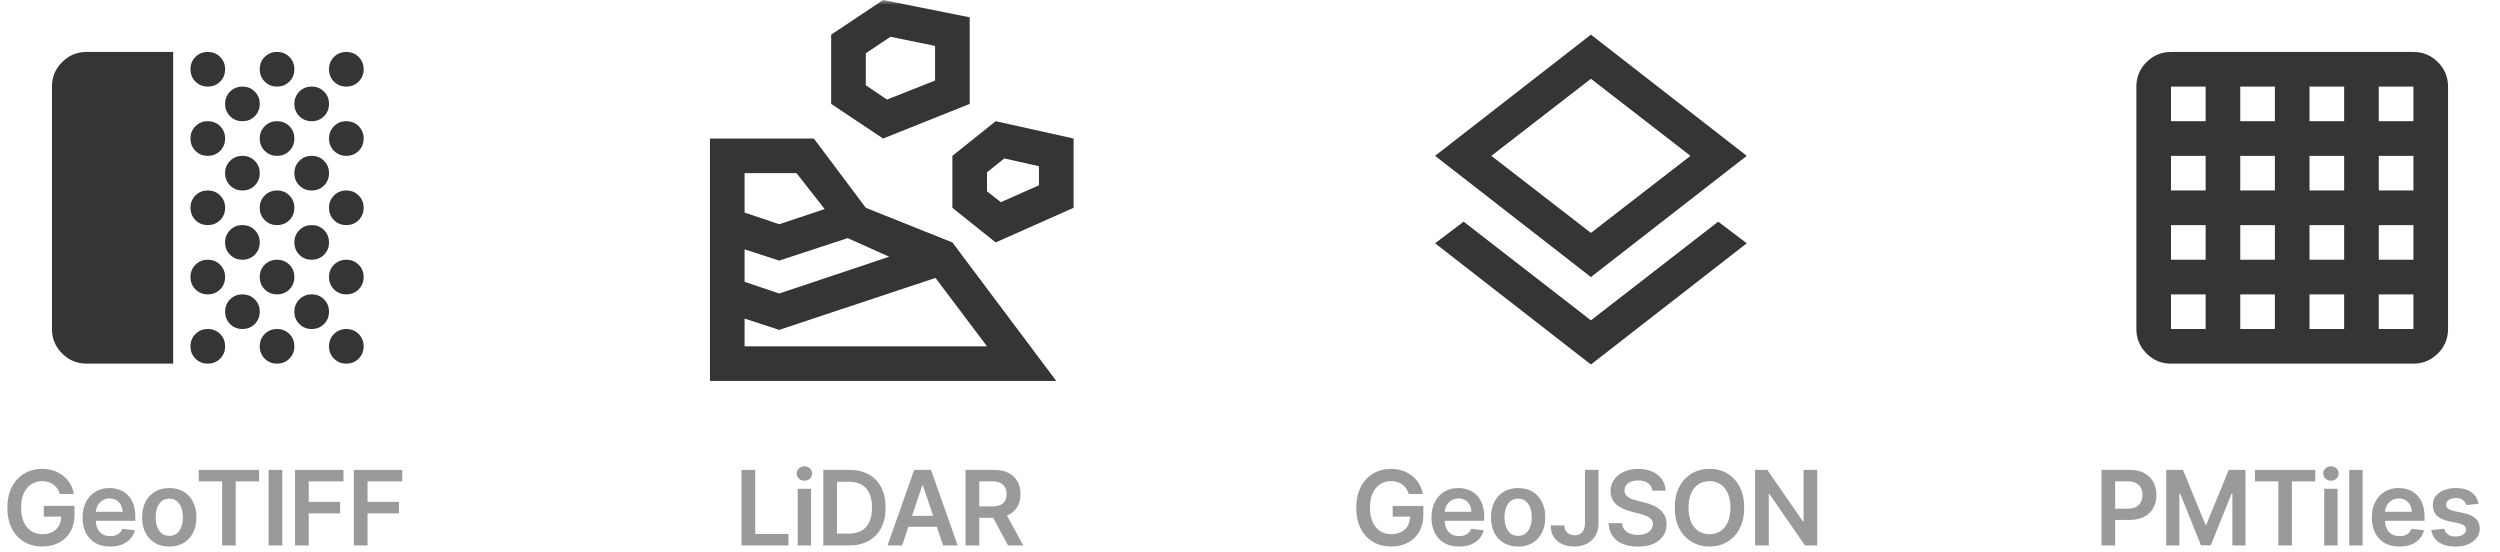 <svg width="267" height="59" viewBox="0 0 267 59" fill="none" xmlns="http://www.w3.org/2000/svg">
<path d="M103.121 58.255V50.185H106.147C106.767 50.185 107.287 50.292 107.708 50.508C108.131 50.723 108.45 51.025 108.665 51.414C108.883 51.8 108.992 52.251 108.992 52.766C108.992 53.283 108.882 53.732 108.661 54.113C108.443 54.492 108.121 54.785 107.696 54.992C107.27 55.197 106.748 55.299 106.128 55.299H103.972V54.086H105.931C106.293 54.086 106.59 54.036 106.821 53.936C107.052 53.834 107.223 53.685 107.333 53.491C107.446 53.294 107.503 53.052 107.503 52.766C107.503 52.479 107.446 52.235 107.333 52.033C107.22 51.828 107.048 51.673 106.817 51.568C106.586 51.46 106.288 51.406 105.923 51.406H104.583V58.255H103.121ZM107.29 54.598L109.288 58.255H107.656L105.694 54.598H107.29Z" fill="#9A9A9A"/>
<path d="M96.35 58.255H94.789L97.63 50.185H99.435L102.28 58.255H100.719L98.564 51.84H98.501L96.35 58.255ZM96.401 55.09H100.656V56.265H96.401V55.09Z" fill="#9A9A9A"/>
<path d="M90.663 58.255H87.928V50.185H90.718C91.519 50.185 92.207 50.346 92.783 50.669C93.361 50.99 93.805 51.451 94.115 52.053C94.425 52.654 94.58 53.374 94.58 54.212C94.58 55.052 94.423 55.775 94.111 56.379C93.801 56.983 93.353 57.447 92.767 57.77C92.184 58.093 91.482 58.255 90.663 58.255ZM89.39 56.99H90.592C91.154 56.99 91.623 56.887 91.999 56.682C92.374 56.475 92.657 56.166 92.846 55.756C93.035 55.344 93.129 54.829 93.129 54.212C93.129 53.594 93.035 53.082 92.846 52.675C92.657 52.265 92.377 51.959 92.007 51.757C91.639 51.552 91.182 51.45 90.635 51.45H89.39V56.99Z" fill="#9A9A9A"/>
<path d="M85.194 58.255V52.202H86.621V58.255H85.194ZM85.912 51.343C85.686 51.343 85.491 51.268 85.328 51.119C85.165 50.966 85.084 50.784 85.084 50.571C85.084 50.355 85.165 50.173 85.328 50.023C85.491 49.871 85.686 49.795 85.912 49.795C86.14 49.795 86.334 49.871 86.495 50.023C86.657 50.173 86.739 50.355 86.739 50.571C86.739 50.784 86.657 50.966 86.495 51.119C86.334 51.268 86.14 51.343 85.912 51.343Z" fill="#9A9A9A"/>
<path d="M79.194 58.255V50.185H80.656V57.029H84.21V58.255H79.194Z" fill="#9A9A9A"/>
<mask id="mask0_1368_240" style="mask-type:alpha" maskUnits="userSpaceOnUse" x="72" y="0" width="45" height="45">
<path d="M72.125 6.10352e-05H116.509V44.385H72.125V6.10352e-05Z" fill="#D9D9D9"/>
</mask>
<g mask="url(#mask0_1368_240)">
<path d="M75.823 40.686H112.81L101.714 25.891L92.467 22.192L86.919 14.795H75.823V40.686ZM79.522 36.987V34.028L83.221 35.23L99.911 29.682L105.413 36.987H79.522ZM83.221 31.347L79.522 30.098V26.631L83.221 27.833L90.526 25.429L94.964 27.417L83.221 31.347ZM106.338 25.891L114.66 22.192V14.795L106.338 12.945L101.714 16.644V22.192L106.338 25.891ZM83.221 23.949L79.522 22.701V18.494H85.07L88.075 22.331L83.221 23.949ZM106.892 21.591L105.413 20.435V18.401L107.262 16.922L110.961 17.754V19.788L106.892 21.591ZM94.317 14.795L103.564 11.096V1.849L94.317 6.10352e-05L88.769 3.699V11.096L94.317 14.795ZM94.733 10.634L92.467 9.108V5.687L95.103 3.93L99.865 4.901V8.6L94.733 10.634Z" fill="#353535"/>
</g>
<path d="M194.075 50.185V58.255H192.774L188.972 52.758H188.905V58.255H187.443V50.185H188.751L192.55 55.685H192.621V50.185H194.075Z" fill="#9A9A9A"/>
<path d="M186.282 54.22C186.282 55.089 186.119 55.834 185.793 56.454C185.47 57.071 185.029 57.544 184.469 57.872C183.913 58.201 183.281 58.365 182.574 58.365C181.867 58.365 181.234 58.201 180.675 57.872C180.118 57.541 179.677 57.067 179.351 56.45C179.028 55.83 178.866 55.086 178.866 54.22C178.866 53.35 179.028 52.607 179.351 51.989C179.677 51.369 180.118 50.895 180.675 50.567C181.234 50.239 181.867 50.074 182.574 50.074C183.281 50.074 183.913 50.239 184.469 50.567C185.029 50.895 185.47 51.369 185.793 51.989C186.119 52.607 186.282 53.35 186.282 54.22ZM184.812 54.22C184.812 53.608 184.716 53.091 184.525 52.671C184.335 52.248 184.073 51.929 183.737 51.714C183.4 51.495 183.013 51.386 182.574 51.386C182.135 51.386 181.748 51.495 181.412 51.714C181.075 51.929 180.811 52.248 180.62 52.671C180.431 53.091 180.336 53.608 180.336 54.22C180.336 54.832 180.431 55.349 180.62 55.772C180.811 56.192 181.075 56.511 181.412 56.73C181.748 56.945 182.135 57.053 182.574 57.053C183.013 57.053 183.4 56.945 183.737 56.73C184.073 56.511 184.335 56.192 184.525 55.772C184.716 55.349 184.812 54.832 184.812 54.22Z" fill="#9A9A9A"/>
<path d="M176.474 52.403C176.437 52.059 176.282 51.791 176.009 51.599C175.738 51.407 175.386 51.312 174.953 51.312C174.648 51.312 174.387 51.358 174.168 51.45C173.95 51.541 173.784 51.666 173.668 51.824C173.552 51.981 173.493 52.161 173.491 52.364C173.491 52.532 173.529 52.678 173.605 52.801C173.684 52.925 173.79 53.03 173.924 53.116C174.058 53.2 174.207 53.271 174.369 53.329C174.532 53.387 174.697 53.435 174.862 53.475L175.619 53.664C175.923 53.735 176.216 53.831 176.497 53.952C176.781 54.072 177.034 54.225 177.258 54.409C177.484 54.593 177.662 54.815 177.794 55.075C177.925 55.335 177.991 55.639 177.991 55.989C177.991 56.462 177.87 56.878 177.628 57.238C177.386 57.595 177.037 57.875 176.58 58.077C176.126 58.277 175.575 58.377 174.929 58.377C174.301 58.377 173.756 58.279 173.294 58.085C172.834 57.891 172.474 57.607 172.214 57.234C171.957 56.861 171.817 56.407 171.796 55.871H173.235C173.256 56.152 173.342 56.386 173.495 56.572C173.647 56.758 173.845 56.898 174.09 56.99C174.337 57.082 174.612 57.128 174.917 57.128C175.235 57.128 175.513 57.08 175.753 56.986C175.994 56.889 176.183 56.755 176.32 56.584C176.457 56.41 176.526 56.208 176.529 55.977C176.526 55.767 176.464 55.593 176.344 55.457C176.223 55.318 176.053 55.202 175.835 55.11C175.62 55.016 175.368 54.931 175.079 54.858L174.161 54.621C173.496 54.451 172.971 54.192 172.584 53.845C172.201 53.496 172.009 53.032 172.009 52.454C172.009 51.979 172.138 51.562 172.395 51.205C172.655 50.848 173.009 50.571 173.455 50.374C173.902 50.174 174.408 50.074 174.972 50.074C175.545 50.074 176.047 50.174 176.478 50.374C176.911 50.571 177.251 50.845 177.498 51.197C177.745 51.547 177.872 51.949 177.88 52.403H176.474Z" fill="#9A9A9A"/>
<path d="M169.273 50.185H170.723V55.859C170.721 56.379 170.61 56.827 170.392 57.203C170.174 57.576 169.87 57.863 169.478 58.066C169.089 58.265 168.636 58.365 168.119 58.365C167.646 58.365 167.22 58.281 166.842 58.113C166.467 57.942 166.168 57.69 165.948 57.356C165.727 57.023 165.617 56.608 165.617 56.111H167.071C167.073 56.329 167.121 56.517 167.213 56.675C167.307 56.832 167.437 56.953 167.603 57.037C167.768 57.121 167.959 57.163 168.174 57.163C168.408 57.163 168.606 57.115 168.769 57.017C168.932 56.917 169.055 56.77 169.139 56.576C169.226 56.382 169.271 56.143 169.273 55.859V50.185Z" fill="#9A9A9A"/>
<path d="M162.137 58.373C161.546 58.373 161.034 58.243 160.601 57.983C160.167 57.723 159.831 57.359 159.592 56.891C159.356 56.424 159.237 55.877 159.237 55.252C159.237 54.627 159.356 54.079 159.592 53.609C159.831 53.139 160.167 52.773 160.601 52.513C161.034 52.253 161.546 52.123 162.137 52.123C162.728 52.123 163.241 52.253 163.674 52.513C164.108 52.773 164.443 53.139 164.679 53.609C164.918 54.079 165.038 54.627 165.038 55.252C165.038 55.877 164.918 56.424 164.679 56.891C164.443 57.359 164.108 57.723 163.674 57.983C163.241 58.243 162.728 58.373 162.137 58.373ZM162.145 57.23C162.466 57.23 162.734 57.142 162.949 56.966C163.165 56.787 163.325 56.548 163.43 56.249C163.538 55.95 163.591 55.616 163.591 55.248C163.591 54.878 163.538 54.543 163.43 54.243C163.325 53.941 163.165 53.701 162.949 53.522C162.734 53.344 162.466 53.254 162.145 53.254C161.817 53.254 161.544 53.344 161.326 53.522C161.11 53.701 160.949 53.941 160.841 54.243C160.736 54.543 160.683 54.878 160.683 55.248C160.683 55.616 160.736 55.95 160.841 56.249C160.949 56.548 161.11 56.787 161.326 56.966C161.544 57.142 161.817 57.23 162.145 57.23Z" fill="#9A9A9A"/>
<path d="M155.822 58.373C155.215 58.373 154.691 58.247 154.25 57.995C153.811 57.74 153.473 57.38 153.237 56.915C153.001 56.447 152.882 55.897 152.882 55.264C152.882 54.641 153.001 54.095 153.237 53.625C153.476 53.152 153.81 52.784 154.238 52.521C154.666 52.256 155.169 52.123 155.747 52.123C156.12 52.123 156.472 52.184 156.803 52.305C157.137 52.423 157.431 52.607 157.686 52.856C157.943 53.106 158.145 53.424 158.292 53.81C158.44 54.193 158.513 54.65 158.513 55.181V55.618H153.552V54.657H157.146C157.143 54.384 157.084 54.141 156.968 53.928C156.853 53.713 156.691 53.543 156.484 53.42C156.279 53.296 156.04 53.234 155.767 53.234C155.475 53.234 155.219 53.306 154.998 53.447C154.778 53.587 154.606 53.77 154.482 53.999C154.361 54.225 154.3 54.473 154.297 54.744V55.583C154.297 55.935 154.361 56.237 154.49 56.489C154.619 56.739 154.799 56.931 155.03 57.065C155.261 57.196 155.532 57.262 155.842 57.262C156.049 57.262 156.237 57.233 156.405 57.175C156.573 57.114 156.719 57.026 156.842 56.911C156.966 56.795 157.059 56.652 157.122 56.481L158.454 56.631C158.37 56.983 158.21 57.291 157.973 57.553C157.739 57.813 157.44 58.016 157.075 58.16C156.71 58.302 156.292 58.373 155.822 58.373Z" fill="#9A9A9A"/>
<path d="M150.457 52.762C150.391 52.549 150.3 52.358 150.185 52.19C150.072 52.02 149.935 51.874 149.775 51.753C149.618 51.632 149.436 51.541 149.231 51.481C149.026 51.418 148.803 51.386 148.561 51.386C148.128 51.386 147.742 51.495 147.403 51.714C147.064 51.932 146.798 52.252 146.603 52.675C146.411 53.095 146.315 53.608 146.315 54.212C146.315 54.821 146.411 55.337 146.603 55.76C146.795 56.183 147.062 56.505 147.403 56.726C147.745 56.944 148.141 57.053 148.593 57.053C149.003 57.053 149.357 56.974 149.657 56.816C149.959 56.659 150.191 56.435 150.354 56.147C150.517 55.855 150.599 55.513 150.599 55.122L150.93 55.173H148.739V54.031H152.013V55C152.013 55.691 151.866 56.288 151.572 56.793C151.278 57.297 150.873 57.686 150.358 57.959C149.843 58.23 149.252 58.365 148.585 58.365C147.842 58.365 147.189 58.198 146.627 57.864C146.067 57.528 145.63 57.051 145.315 56.434C145.002 55.814 144.846 55.079 144.846 54.227C144.846 53.576 144.938 52.994 145.122 52.482C145.308 51.97 145.568 51.535 145.902 51.178C146.235 50.818 146.627 50.545 147.076 50.358C147.525 50.169 148.014 50.074 148.542 50.074C148.988 50.074 149.405 50.14 149.791 50.271C150.177 50.4 150.52 50.584 150.819 50.823C151.121 51.062 151.37 51.346 151.564 51.674C151.758 52.002 151.886 52.365 151.946 52.762H150.457Z" fill="#9A9A9A"/>
<mask id="mask1_1368_240" style="mask-type:alpha" maskUnits="userSpaceOnUse" x="147" y="0" width="46" height="45">
<path d="M147.717 6.10352e-05H192.102V44.385H147.717V6.10352e-05Z" fill="#D9D9D9"/>
</mask>
<g mask="url(#mask1_1368_240)">
<path d="M169.909 38.929L153.265 25.983L156.317 23.672L169.909 34.213L183.502 23.672L186.553 25.983L169.909 38.929ZM169.909 29.59L153.265 16.644L169.909 3.699L186.553 16.644L169.909 29.59ZM169.909 24.874L180.543 16.644L169.909 8.415L159.276 16.644L169.909 24.874Z" fill="#353535"/>
</g>
<path d="M37.791 58.255V50.185H42.961V51.41H39.253V53.601H42.606V54.827H39.253V58.255H37.791Z" fill="#9A9A9A"/>
<path d="M31.511 58.255V50.185H36.681V51.41H32.973V53.601H36.326V54.827H32.973V58.255H31.511Z" fill="#9A9A9A"/>
<path d="M30.15 50.185V58.255H28.688V50.185H30.15Z" fill="#9A9A9A"/>
<path d="M21.23 51.41V50.185H27.669V51.41H25.175V58.255H23.725V51.41H21.23Z" fill="#9A9A9A"/>
<path d="M18.077 58.373C17.486 58.373 16.974 58.243 16.541 57.983C16.107 57.723 15.771 57.359 15.532 56.891C15.296 56.424 15.177 55.877 15.177 55.252C15.177 54.627 15.296 54.079 15.532 53.609C15.771 53.139 16.107 52.773 16.541 52.513C16.974 52.253 17.486 52.123 18.077 52.123C18.668 52.123 19.181 52.253 19.614 52.513C20.048 52.773 20.383 53.139 20.619 53.609C20.858 54.079 20.977 54.627 20.977 55.252C20.977 55.877 20.858 56.424 20.619 56.891C20.383 57.359 20.048 57.723 19.614 57.983C19.181 58.243 18.668 58.373 18.077 58.373ZM18.085 57.23C18.406 57.23 18.674 57.142 18.889 56.966C19.105 56.787 19.265 56.548 19.37 56.249C19.477 55.949 19.531 55.616 19.531 55.248C19.531 54.878 19.477 54.543 19.37 54.243C19.265 53.941 19.105 53.701 18.889 53.522C18.674 53.343 18.406 53.254 18.085 53.254C17.757 53.254 17.484 53.343 17.266 53.522C17.05 53.701 16.889 53.941 16.781 54.243C16.676 54.543 16.623 54.878 16.623 55.248C16.623 55.616 16.676 55.949 16.781 56.249C16.889 56.548 17.05 56.787 17.266 56.966C17.484 57.142 17.757 57.23 18.085 57.23Z" fill="#9A9A9A"/>
<path d="M11.762 58.373C11.155 58.373 10.631 58.247 10.19 57.995C9.751 57.74 9.413 57.38 9.177 56.915C8.94 56.447 8.822 55.897 8.822 55.264C8.822 54.641 8.94 54.095 9.177 53.625C9.416 53.152 9.75 52.784 10.178 52.521C10.606 52.256 11.109 52.123 11.687 52.123C12.06 52.123 12.412 52.184 12.743 52.304C13.077 52.423 13.371 52.607 13.626 52.856C13.883 53.106 14.085 53.424 14.232 53.81C14.38 54.193 14.453 54.65 14.453 55.181V55.618H9.492V54.657H13.086C13.083 54.384 13.024 54.141 12.908 53.928C12.793 53.713 12.631 53.543 12.424 53.42C12.219 53.296 11.98 53.234 11.707 53.234C11.415 53.234 11.159 53.305 10.938 53.447C10.718 53.587 10.546 53.77 10.422 53.999C10.301 54.225 10.239 54.473 10.237 54.744V55.583C10.237 55.935 10.301 56.237 10.43 56.489C10.559 56.739 10.739 56.931 10.97 57.065C11.201 57.196 11.472 57.261 11.781 57.261C11.989 57.261 12.177 57.233 12.345 57.175C12.513 57.114 12.659 57.026 12.782 56.911C12.906 56.795 12.999 56.652 13.062 56.481L14.394 56.631C14.31 56.983 14.15 57.29 13.913 57.553C13.679 57.813 13.38 58.016 13.015 58.16C12.65 58.302 12.232 58.373 11.762 58.373Z" fill="#9A9A9A"/>
<path d="M6.397 52.762C6.331 52.549 6.24 52.358 6.125 52.19C6.012 52.02 5.875 51.874 5.715 51.753C5.557 51.632 5.376 51.541 5.171 51.481C4.966 51.418 4.743 51.386 4.501 51.386C4.068 51.386 3.682 51.495 3.343 51.714C3.004 51.931 2.737 52.252 2.543 52.675C2.351 53.095 2.255 53.608 2.255 54.212C2.255 54.821 2.351 55.337 2.543 55.76C2.735 56.183 3.001 56.505 3.343 56.726C3.684 56.944 4.081 57.053 4.533 57.053C4.943 57.053 5.297 56.974 5.597 56.816C5.899 56.659 6.131 56.435 6.294 56.146C6.457 55.855 6.539 55.513 6.539 55.122L6.87 55.173H4.679V54.03H7.953V55C7.953 55.691 7.806 56.288 7.512 56.793C7.218 57.297 6.813 57.686 6.298 57.959C5.783 58.23 5.192 58.365 4.525 58.365C3.782 58.365 3.129 58.198 2.567 57.864C2.007 57.528 1.57 57.051 1.255 56.434C0.942 55.814 0.786 55.079 0.786 54.227C0.786 53.576 0.878 52.994 1.061 52.482C1.248 51.97 1.508 51.535 1.842 51.178C2.175 50.818 2.567 50.544 3.016 50.358C3.465 50.169 3.954 50.074 4.482 50.074C4.928 50.074 5.345 50.14 5.731 50.271C6.117 50.4 6.46 50.584 6.759 50.823C7.061 51.062 7.31 51.346 7.504 51.674C7.698 52.002 7.826 52.365 7.886 52.762H6.397Z" fill="#9A9A9A"/>
<mask id="mask2_1368_240" style="mask-type:alpha" maskUnits="userSpaceOnUse" x="0" y="0" width="45" height="45">
<path d="M0 0H44.384V44.384H0V0Z" fill="#D9D9D9"/>
</mask>
<g mask="url(#mask2_1368_240)">
<path d="M9.247 38.836C8.23 38.836 7.359 38.474 6.635 37.75C5.91 37.026 5.548 36.155 5.548 35.138V9.247C5.548 8.23 5.91 7.359 6.635 6.635C7.359 5.91 8.23 5.548 9.247 5.548H18.494V38.836H9.247ZM22.192 38.836C21.669 38.836 21.229 38.659 20.875 38.305C20.52 37.95 20.343 37.511 20.343 36.987C20.343 36.463 20.52 36.024 20.875 35.669C21.229 35.315 21.669 35.138 22.192 35.138C22.716 35.138 23.156 35.315 23.51 35.669C23.865 36.024 24.042 36.463 24.042 36.987C24.042 37.511 23.865 37.95 23.51 38.305C23.156 38.659 22.716 38.836 22.192 38.836ZM22.192 31.439C21.669 31.439 21.229 31.262 20.875 30.907C20.52 30.553 20.343 30.114 20.343 29.59C20.343 29.066 20.52 28.626 20.875 28.272C21.229 27.918 21.669 27.74 22.192 27.74C22.716 27.74 23.156 27.918 23.51 28.272C23.865 28.626 24.042 29.066 24.042 29.59C24.042 30.114 23.865 30.553 23.51 30.907C23.156 31.262 22.716 31.439 22.192 31.439ZM22.192 24.041C21.669 24.041 21.229 23.864 20.875 23.51C20.52 23.155 20.343 22.716 20.343 22.192C20.343 21.668 20.52 21.229 20.875 20.875C21.229 20.52 21.669 20.343 22.192 20.343C22.716 20.343 23.156 20.52 23.51 20.875C23.865 21.229 24.042 21.668 24.042 22.192C24.042 22.716 23.865 23.155 23.51 23.51C23.156 23.864 22.716 24.041 22.192 24.041ZM22.192 16.644C21.669 16.644 21.229 16.467 20.875 16.113C20.52 15.758 20.343 15.319 20.343 14.795C20.343 14.271 20.52 13.832 20.875 13.477C21.229 13.123 21.669 12.945 22.192 12.945C22.716 12.945 23.156 13.123 23.51 13.477C23.865 13.832 24.042 14.271 24.042 14.795C24.042 15.319 23.865 15.758 23.51 16.113C23.156 16.467 22.716 16.644 22.192 16.644ZM22.192 9.247C21.669 9.247 21.229 9.07 20.875 8.715C20.52 8.361 20.343 7.921 20.343 7.397C20.343 6.873 20.52 6.434 20.875 6.08C21.229 5.725 21.669 5.548 22.192 5.548C22.716 5.548 23.156 5.725 23.51 6.08C23.865 6.434 24.042 6.873 24.042 7.397C24.042 7.921 23.865 8.361 23.51 8.715C23.156 9.07 22.716 9.247 22.192 9.247ZM25.891 35.138C25.367 35.138 24.928 34.96 24.573 34.606C24.219 34.252 24.042 33.812 24.042 33.288C24.042 32.764 24.219 32.325 24.573 31.971C24.928 31.616 25.367 31.439 25.891 31.439C26.415 31.439 26.854 31.616 27.209 31.971C27.563 32.325 27.741 32.764 27.741 33.288C27.741 33.812 27.563 34.252 27.209 34.606C26.854 34.96 26.415 35.138 25.891 35.138ZM25.891 27.74C25.367 27.74 24.928 27.563 24.573 27.209C24.219 26.854 24.042 26.415 24.042 25.891C24.042 25.367 24.219 24.928 24.573 24.573C24.928 24.219 25.367 24.041 25.891 24.041C26.415 24.041 26.854 24.219 27.209 24.573C27.563 24.928 27.741 25.367 27.741 25.891C27.741 26.415 27.563 26.854 27.209 27.209C26.854 27.563 26.415 27.74 25.891 27.74ZM25.891 20.343C25.367 20.343 24.928 20.166 24.573 19.811C24.219 19.457 24.042 19.017 24.042 18.494C24.042 17.97 24.219 17.53 24.573 17.176C24.928 16.821 25.367 16.644 25.891 16.644C26.415 16.644 26.854 16.821 27.209 17.176C27.563 17.53 27.741 17.97 27.741 18.494C27.741 19.017 27.563 19.457 27.209 19.811C26.854 20.166 26.415 20.343 25.891 20.343ZM25.891 12.945C25.367 12.945 24.928 12.768 24.573 12.414C24.219 12.059 24.042 11.62 24.042 11.096C24.042 10.572 24.219 10.133 24.573 9.778C24.928 9.424 25.367 9.247 25.891 9.247C26.415 9.247 26.854 9.424 27.209 9.778C27.563 10.133 27.741 10.572 27.741 11.096C27.741 11.62 27.563 12.059 27.209 12.414C26.854 12.768 26.415 12.945 25.891 12.945ZM29.59 38.836C29.066 38.836 28.627 38.659 28.272 38.305C27.918 37.95 27.741 37.511 27.741 36.987C27.741 36.463 27.918 36.024 28.272 35.669C28.627 35.315 29.066 35.138 29.59 35.138C30.114 35.138 30.553 35.315 30.908 35.669C31.262 36.024 31.439 36.463 31.439 36.987C31.439 37.511 31.262 37.95 30.908 38.305C30.553 38.659 30.114 38.836 29.59 38.836ZM29.59 31.439C29.066 31.439 28.627 31.262 28.272 30.907C27.918 30.553 27.741 30.114 27.741 29.59C27.741 29.066 27.918 28.626 28.272 28.272C28.627 27.918 29.066 27.74 29.59 27.74C30.114 27.74 30.553 27.918 30.908 28.272C31.262 28.626 31.439 29.066 31.439 29.59C31.439 30.114 31.262 30.553 30.908 30.907C30.553 31.262 30.114 31.439 29.59 31.439ZM29.59 24.041C29.066 24.041 28.627 23.864 28.272 23.51C27.918 23.155 27.741 22.716 27.741 22.192C27.741 21.668 27.918 21.229 28.272 20.875C28.627 20.52 29.066 20.343 29.59 20.343C30.114 20.343 30.553 20.52 30.908 20.875C31.262 21.229 31.439 21.668 31.439 22.192C31.439 22.716 31.262 23.155 30.908 23.51C30.553 23.864 30.114 24.041 29.59 24.041ZM29.59 16.644C29.066 16.644 28.627 16.467 28.272 16.113C27.918 15.758 27.741 15.319 27.741 14.795C27.741 14.271 27.918 13.832 28.272 13.477C28.627 13.123 29.066 12.945 29.59 12.945C30.114 12.945 30.553 13.123 30.908 13.477C31.262 13.832 31.439 14.271 31.439 14.795C31.439 15.319 31.262 15.758 30.908 16.113C30.553 16.467 30.114 16.644 29.59 16.644ZM29.59 9.247C29.066 9.247 28.627 9.07 28.272 8.715C27.918 8.361 27.741 7.921 27.741 7.397C27.741 6.873 27.918 6.434 28.272 6.08C28.627 5.725 29.066 5.548 29.59 5.548C30.114 5.548 30.553 5.725 30.908 6.08C31.262 6.434 31.439 6.873 31.439 7.397C31.439 7.921 31.262 8.361 30.908 8.715C30.553 9.07 30.114 9.247 29.59 9.247ZM33.289 35.138C32.765 35.138 32.325 34.96 31.971 34.606C31.616 34.252 31.439 33.812 31.439 33.288C31.439 32.764 31.616 32.325 31.971 31.971C32.325 31.616 32.765 31.439 33.289 31.439C33.813 31.439 34.252 31.616 34.606 31.971C34.961 32.325 35.138 32.764 35.138 33.288C35.138 33.812 34.961 34.252 34.606 34.606C34.252 34.96 33.813 35.138 33.289 35.138ZM33.289 27.74C32.765 27.74 32.325 27.563 31.971 27.209C31.616 26.854 31.439 26.415 31.439 25.891C31.439 25.367 31.616 24.928 31.971 24.573C32.325 24.219 32.765 24.041 33.289 24.041C33.813 24.041 34.252 24.219 34.606 24.573C34.961 24.928 35.138 25.367 35.138 25.891C35.138 26.415 34.961 26.854 34.606 27.209C34.252 27.563 33.813 27.74 33.289 27.74ZM33.289 20.343C32.765 20.343 32.325 20.166 31.971 19.811C31.616 19.457 31.439 19.017 31.439 18.494C31.439 17.97 31.616 17.53 31.971 17.176C32.325 16.821 32.765 16.644 33.289 16.644C33.813 16.644 34.252 16.821 34.606 17.176C34.961 17.53 35.138 17.97 35.138 18.494C35.138 19.017 34.961 19.457 34.606 19.811C34.252 20.166 33.813 20.343 33.289 20.343ZM33.289 12.945C32.765 12.945 32.325 12.768 31.971 12.414C31.616 12.059 31.439 11.62 31.439 11.096C31.439 10.572 31.616 10.133 31.971 9.778C32.325 9.424 32.765 9.247 33.289 9.247C33.813 9.247 34.252 9.424 34.606 9.778C34.961 10.133 35.138 10.572 35.138 11.096C35.138 11.62 34.961 12.059 34.606 12.414C34.252 12.768 33.813 12.945 33.289 12.945ZM36.987 38.836C36.463 38.836 36.024 38.659 35.67 38.305C35.315 37.95 35.138 37.511 35.138 36.987C35.138 36.463 35.315 36.024 35.67 35.669C36.024 35.315 36.463 35.138 36.987 35.138C37.511 35.138 37.95 35.315 38.305 35.669C38.659 36.024 38.837 36.463 38.837 36.987C38.837 37.511 38.659 37.95 38.305 38.305C37.95 38.659 37.511 38.836 36.987 38.836ZM36.987 31.439C36.463 31.439 36.024 31.262 35.67 30.907C35.315 30.553 35.138 30.114 35.138 29.59C35.138 29.066 35.315 28.626 35.67 28.272C36.024 27.918 36.463 27.74 36.987 27.74C37.511 27.74 37.95 27.918 38.305 28.272C38.659 28.626 38.837 29.066 38.837 29.59C38.837 30.114 38.659 30.553 38.305 30.907C37.95 31.262 37.511 31.439 36.987 31.439ZM36.987 24.041C36.463 24.041 36.024 23.864 35.67 23.51C35.315 23.155 35.138 22.716 35.138 22.192C35.138 21.668 35.315 21.229 35.67 20.875C36.024 20.52 36.463 20.343 36.987 20.343C37.511 20.343 37.95 20.52 38.305 20.875C38.659 21.229 38.837 21.668 38.837 22.192C38.837 22.716 38.659 23.155 38.305 23.51C37.95 23.864 37.511 24.041 36.987 24.041ZM36.987 16.644C36.463 16.644 36.024 16.467 35.67 16.113C35.315 15.758 35.138 15.319 35.138 14.795C35.138 14.271 35.315 13.832 35.67 13.477C36.024 13.123 36.463 12.945 36.987 12.945C37.511 12.945 37.95 13.123 38.305 13.477C38.659 13.832 38.837 14.271 38.837 14.795C38.837 15.319 38.659 15.758 38.305 16.113C37.95 16.467 37.511 16.644 36.987 16.644ZM36.987 9.247C36.463 9.247 36.024 9.07 35.67 8.715C35.315 8.361 35.138 7.921 35.138 7.397C35.138 6.873 35.315 6.434 35.67 6.08C36.024 5.725 36.463 5.548 36.987 5.548C37.511 5.548 37.95 5.725 38.305 6.08C38.659 6.434 38.837 6.873 38.837 7.397C38.837 7.921 38.659 8.361 38.305 8.715C37.95 9.07 37.511 9.247 36.987 9.247Z" fill="#353535"/>
</g>
<path d="M264.71 53.802L263.409 53.944C263.373 53.812 263.308 53.689 263.216 53.573C263.127 53.458 263.006 53.365 262.854 53.294C262.701 53.223 262.515 53.187 262.294 53.187C261.997 53.187 261.748 53.252 261.546 53.38C261.346 53.509 261.247 53.676 261.25 53.881C261.247 54.057 261.312 54.2 261.443 54.31C261.577 54.421 261.798 54.511 262.105 54.582L263.138 54.803C263.71 54.926 264.136 55.122 264.414 55.39C264.695 55.658 264.837 56.009 264.84 56.442C264.837 56.823 264.726 57.159 264.505 57.451C264.287 57.74 263.983 57.966 263.595 58.129C263.206 58.291 262.759 58.373 262.255 58.373C261.514 58.373 260.918 58.218 260.466 57.908C260.014 57.595 259.745 57.16 259.658 56.604L261.049 56.47C261.112 56.743 261.246 56.949 261.451 57.088C261.656 57.227 261.923 57.297 262.251 57.297C262.59 57.297 262.862 57.227 263.067 57.088C263.274 56.949 263.378 56.777 263.378 56.572C263.378 56.399 263.311 56.255 263.177 56.142C263.046 56.03 262.841 55.943 262.562 55.883L261.53 55.666C260.949 55.545 260.52 55.341 260.241 55.055C259.963 54.766 259.825 54.401 259.828 53.96C259.825 53.587 259.926 53.263 260.131 52.99C260.339 52.714 260.626 52.502 260.994 52.352C261.364 52.2 261.791 52.123 262.275 52.123C262.984 52.123 263.542 52.274 263.949 52.577C264.359 52.879 264.613 53.287 264.71 53.802Z" fill="#9A9A9A"/>
<path d="M256.25 58.373C255.643 58.373 255.119 58.247 254.678 57.995C254.239 57.74 253.902 57.38 253.665 56.915C253.429 56.447 253.311 55.897 253.311 55.264C253.311 54.641 253.429 54.095 253.665 53.625C253.904 53.152 254.238 52.784 254.666 52.521C255.094 52.256 255.597 52.123 256.175 52.123C256.548 52.123 256.9 52.184 257.231 52.305C257.565 52.423 257.859 52.607 258.114 52.856C258.371 53.106 258.574 53.424 258.721 53.81C258.868 54.193 258.941 54.65 258.941 55.181V55.618H253.98V54.657H257.574C257.571 54.384 257.512 54.141 257.397 53.928C257.281 53.713 257.12 53.543 256.912 53.42C256.707 53.296 256.468 53.234 256.195 53.234C255.903 53.234 255.647 53.306 255.427 53.447C255.206 53.587 255.034 53.77 254.91 53.999C254.79 54.225 254.728 54.473 254.725 54.744V55.583C254.725 55.935 254.79 56.237 254.918 56.489C255.047 56.739 255.227 56.931 255.458 57.065C255.689 57.196 255.96 57.262 256.27 57.262C256.477 57.262 256.665 57.233 256.833 57.175C257.001 57.114 257.147 57.026 257.271 56.911C257.394 56.795 257.487 56.652 257.55 56.481L258.882 56.631C258.798 56.983 258.638 57.291 258.402 57.553C258.168 57.813 257.868 58.016 257.503 58.16C257.138 58.302 256.72 58.373 256.25 58.373Z" fill="#9A9A9A"/>
<path d="M252.326 50.185V58.255H250.899V50.185H252.326Z" fill="#9A9A9A"/>
<path d="M248.228 58.255V52.202H249.654V58.255H248.228ZM248.945 51.343C248.719 51.343 248.525 51.268 248.362 51.118C248.199 50.966 248.118 50.784 248.118 50.571C248.118 50.355 248.199 50.173 248.362 50.023C248.525 49.871 248.719 49.795 248.945 49.795C249.174 49.795 249.368 49.871 249.528 50.023C249.691 50.173 249.773 50.355 249.773 50.571C249.773 50.784 249.691 50.966 249.528 51.118C249.368 51.268 249.174 51.343 248.945 51.343Z" fill="#9A9A9A"/>
<path d="M240.833 51.41V50.185H247.272V51.41H244.778V58.255H243.328V51.41H240.833Z" fill="#9A9A9A"/>
<path d="M231.354 50.185H233.143L235.539 56.032H235.634L238.029 50.185H239.818V58.255H238.416V52.711H238.341L236.111 58.231H235.062L232.832 52.699H232.757V58.255H231.354V50.185Z" fill="#9A9A9A"/>
<path d="M224.435 58.255V50.185H227.461C228.081 50.185 228.601 50.3 229.022 50.531C229.445 50.763 229.764 51.081 229.979 51.485C230.197 51.887 230.306 52.344 230.306 52.856C230.306 53.374 230.197 53.834 229.979 54.235C229.761 54.637 229.439 54.954 229.014 55.185C228.588 55.414 228.064 55.528 227.442 55.528H225.436V54.326H227.245C227.607 54.326 227.904 54.263 228.135 54.137C228.366 54.011 228.537 53.837 228.647 53.617C228.76 53.396 228.817 53.143 228.817 52.856C228.817 52.57 228.76 52.318 228.647 52.1C228.537 51.882 228.365 51.712 228.131 51.591C227.9 51.468 227.602 51.406 227.237 51.406H225.897V58.255H224.435Z" fill="#9A9A9A"/>
<mask id="mask3_1368_240" style="mask-type:alpha" maskUnits="userSpaceOnUse" x="222" y="0" width="45" height="45">
<path d="M222.616 0H267V44.384H222.616V0Z" fill="#D9D9D9"/>
</mask>
<g mask="url(#mask3_1368_240)">
<path d="M231.862 35.138H235.561V31.439H231.862V35.138ZM239.26 35.138H242.958V31.439H239.26V35.138ZM246.657 35.138H250.356V31.439H246.657V35.138ZM254.054 35.138H257.753V31.439H254.054V35.138ZM231.862 12.945H235.561V9.247H231.862V12.945ZM231.862 20.343H235.561V16.644H231.862V20.343ZM231.862 27.74H235.561V24.041H231.862V27.74ZM239.26 12.945H242.958V9.247H239.26V12.945ZM239.26 20.343H242.958V16.644H239.26V20.343ZM239.26 27.74H242.958V24.041H239.26V27.74ZM246.657 12.945H250.356V9.247H246.657V12.945ZM246.657 20.343H250.356V16.644H246.657V20.343ZM246.657 27.74H250.356V24.041H246.657V27.74ZM254.054 12.945H257.753V9.247H254.054V12.945ZM254.054 20.343H257.753V16.644H254.054V20.343ZM254.054 27.74H257.753V24.041H254.054V27.74ZM231.862 38.836C230.845 38.836 229.974 38.474 229.25 37.75C228.526 37.026 228.164 36.155 228.164 35.138V9.247C228.164 8.23 228.526 7.359 229.25 6.635C229.974 5.91 230.845 5.548 231.862 5.548H257.753C258.77 5.548 259.641 5.91 260.365 6.635C261.09 7.359 261.452 8.23 261.452 9.247V35.138C261.452 36.155 261.09 37.026 260.365 37.75C259.641 38.474 258.77 38.836 257.753 38.836H231.862Z" fill="#353535"/>
</g>
</svg>
